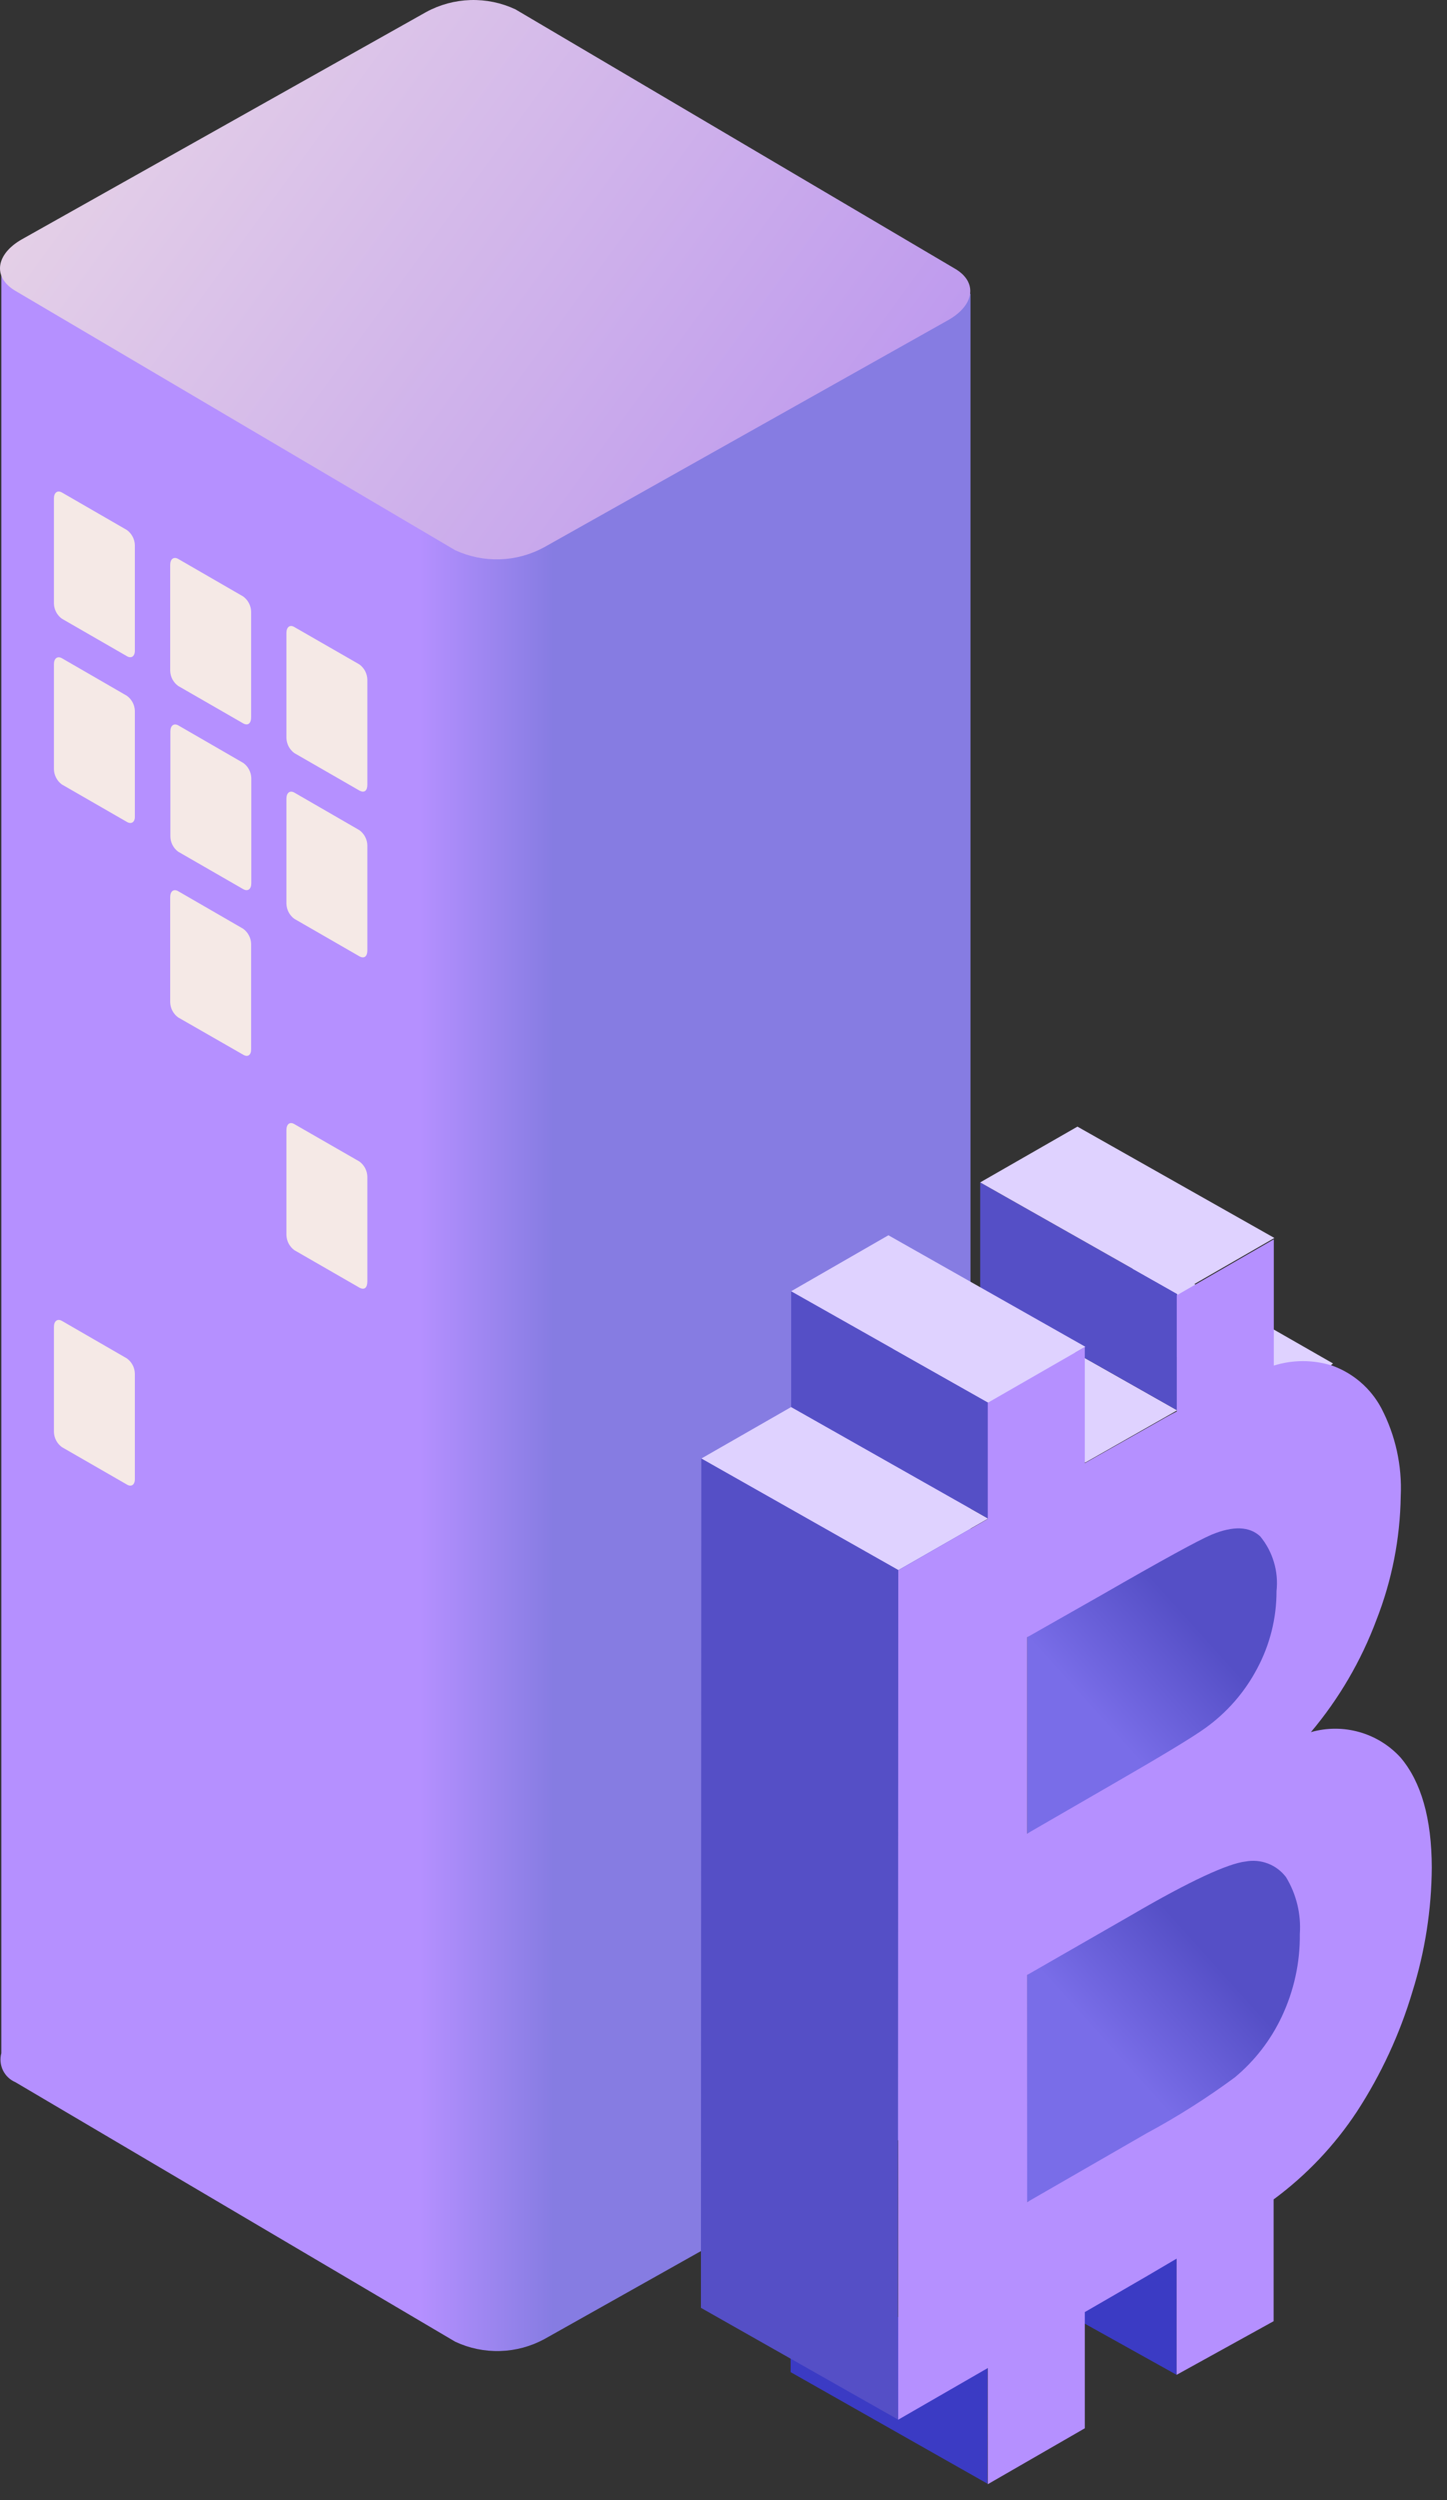 <svg width="55" height="95" viewBox="0 0 55 95" fill="none" xmlns="http://www.w3.org/2000/svg">
<rect x="0" y="0" width="55" height="95" fill="#333333" stroke="none"/>
<path d="M36.888 79.071V11.164L0.051 10.428V78.019C-0.008 78.236 0.014 78.468 0.113 78.671C0.212 78.874 0.381 79.034 0.589 79.122L17.304 88.982C17.838 89.232 18.423 89.353 19.013 89.335C19.602 89.317 20.179 89.161 20.697 88.879L36.054 80.248C36.652 79.932 36.932 79.483 36.888 79.071Z" fill="url(#paint0_linear_47_14425)"/>
<path d="M17.297 20.905L0.575 11.046C-0.288 10.531 -0.163 9.655 0.84 9.089L16.198 0.458C16.715 0.176 17.292 0.02 17.882 0.002C18.471 -0.016 19.057 0.105 19.591 0.355L36.305 10.214C37.168 10.722 37.043 11.598 36.04 12.164L20.683 20.795C20.166 21.077 19.591 21.234 19.003 21.253C18.415 21.272 17.83 21.153 17.297 20.905Z" fill="url(#paint1_linear_47_14425)"/>
<path d="M37.53 94.375L30.051 90.137V85.737L37.538 89.968L37.53 94.375Z" fill="#3B3BC4"/>
<path d="M44.722 90.24L37.537 86.237L44.722 85.818V90.24Z" fill="#3B3BC4"/>
<path d="M39.035 75.046L39.027 83.677L46.979 80.918L51.921 72.963L47.37 69.233L39.035 75.046Z" fill="url(#paint2_linear_47_14425)"/>
<path d="M39.042 62.213V69.674L48.513 65.444L50.04 58.063L45.474 56.967L39.042 62.213Z" fill="url(#paint3_linear_47_14425)"/>
<path d="M26.657 55.422L30.072 53.465L37.559 57.703L34.144 59.66L26.657 55.422Z" fill="#DFD2FF"/>
<path d="M44.744 53.59L37.257 49.352L33.761 51.346L41.248 55.576L44.744 53.59Z" fill="#DFD2FF"/>
<path d="M50.667 51.809L43.519 47.718L41.255 50.117L48.934 53.295L50.667 51.809Z" fill="#DFD2FF"/>
<path d="M30.072 49.065L37.559 53.296V57.703L30.072 53.465V49.065Z" fill="#554FC6"/>
<path d="M37.257 44.929L44.744 49.168V53.59L37.257 49.352V44.929Z" fill="#554FC6"/>
<path d="M40.953 42.81L48.439 47.041L44.744 49.168L37.257 44.929L40.953 42.81Z" fill="#DFD2FF"/>
<path d="M33.768 46.938L41.255 51.176L37.559 53.295L30.072 49.065L33.768 46.938Z" fill="#DFD2FF"/>
<path d="M44.722 90.24V85.825C44.028 86.237 43.246 86.693 42.391 87.186L41.233 87.856V92.271L37.545 94.397V89.982L34.137 91.947V59.675L37.545 57.718V53.303L41.233 51.184V55.598L43.837 54.127C44.146 53.95 44.441 53.781 44.729 53.634V49.219L48.417 47.093V51.89C49.137 51.664 49.91 51.664 50.63 51.89C51.435 52.178 52.103 52.755 52.504 53.509C53.042 54.54 53.296 55.695 53.241 56.857C53.218 58.464 52.906 60.054 52.319 61.551C51.739 63.105 50.895 64.549 49.826 65.819C50.428 65.646 51.066 65.645 51.668 65.816C52.27 65.986 52.812 66.321 53.234 66.783C54.021 67.71 54.417 69.103 54.422 70.962C54.412 72.564 54.163 74.156 53.684 75.686C53.203 77.297 52.492 78.831 51.574 80.24C50.724 81.529 49.653 82.657 48.41 83.574V88.202L44.722 90.24ZM39.042 75.046V83.677L43.578 81.064C44.746 80.436 45.868 79.725 46.934 78.938C47.692 78.308 48.301 77.519 48.72 76.628C49.184 75.646 49.419 74.571 49.406 73.486C49.458 72.731 49.275 71.978 48.882 71.33C48.707 71.098 48.471 70.919 48.2 70.814C47.929 70.709 47.634 70.681 47.348 70.734C46.684 70.807 45.231 71.47 43.003 72.772L39.042 75.046ZM39.042 62.213V69.674L42.251 67.82C44.159 66.721 45.346 66.003 45.813 65.664C46.637 65.074 47.311 64.3 47.783 63.405C48.268 62.5 48.522 61.489 48.52 60.462C48.561 60.091 48.528 59.716 48.421 59.359C48.315 59.001 48.138 58.668 47.901 58.38C47.488 57.997 46.876 57.975 46.057 58.313C45.565 58.52 44.168 59.285 41.867 60.609L39.042 62.213Z" fill="#B590FF"/>
<path d="M26.657 55.422L34.144 59.66L34.122 91.932L26.642 87.694L26.657 55.422Z" fill="#554FC6"/>
<path d="M4.831 24.938L2.352 23.51C2.261 23.444 2.187 23.358 2.134 23.258C2.082 23.159 2.053 23.049 2.05 22.936V18.941C2.05 18.72 2.183 18.617 2.352 18.713L4.823 20.14C4.914 20.206 4.989 20.293 5.041 20.392C5.094 20.492 5.123 20.602 5.126 20.714V24.709C5.133 24.93 5 25.033 4.831 24.938Z" fill="#F5E9E6"/>
<path d="M9.25 27.491L6.771 26.064C6.68 25.997 6.606 25.911 6.553 25.812C6.501 25.712 6.472 25.602 6.469 25.49V21.465C6.469 21.244 6.602 21.141 6.771 21.237L9.242 22.664C9.333 22.73 9.408 22.817 9.46 22.916C9.513 23.016 9.542 23.126 9.545 23.238V27.233C9.552 27.484 9.427 27.587 9.25 27.491Z" fill="#F5E9E6"/>
<path d="M13.668 30.044L11.189 28.617C11.098 28.55 11.024 28.464 10.971 28.365C10.919 28.265 10.89 28.155 10.887 28.043V24.047C10.887 23.827 11.02 23.724 11.189 23.827L13.66 25.247C13.752 25.314 13.827 25.401 13.88 25.502C13.932 25.603 13.961 25.715 13.963 25.828V29.816C13.963 30.044 13.852 30.14 13.668 30.044Z" fill="#F5E9E6"/>
<path d="M4.831 31.236L2.352 29.809C2.26 29.742 2.185 29.654 2.133 29.553C2.08 29.453 2.052 29.341 2.05 29.227V25.239C2.05 25.019 2.183 24.916 2.352 25.011L4.823 26.439C4.914 26.505 4.989 26.591 5.041 26.691C5.094 26.79 5.123 26.9 5.126 27.013V31.03C5.133 31.229 5 31.332 4.831 31.236Z" fill="#F5E9E6"/>
<path d="M9.249 33.789L6.771 32.362C6.678 32.293 6.603 32.203 6.552 32.099C6.501 31.995 6.474 31.881 6.476 31.766V27.793C6.476 27.572 6.608 27.469 6.778 27.564L9.249 28.992C9.34 29.058 9.415 29.144 9.467 29.244C9.52 29.343 9.548 29.454 9.552 29.566V33.561C9.552 33.782 9.426 33.885 9.249 33.789Z" fill="#F5E9E6"/>
<path d="M13.668 36.343L11.189 34.915C11.098 34.849 11.024 34.763 10.971 34.663C10.919 34.564 10.89 34.454 10.887 34.341V30.346C10.887 30.125 11.02 30.022 11.189 30.118L13.66 31.545C13.751 31.611 13.826 31.698 13.878 31.797C13.931 31.897 13.96 32.007 13.963 32.119V36.114C13.963 36.335 13.852 36.438 13.668 36.343Z" fill="#F5E9E6"/>
<path d="M9.25 40.081L6.771 38.66C6.679 38.593 6.604 38.506 6.552 38.405C6.499 38.304 6.471 38.193 6.469 38.079V34.091C6.469 33.863 6.602 33.767 6.771 33.863L9.242 35.291C9.333 35.357 9.408 35.443 9.46 35.542C9.513 35.642 9.542 35.752 9.545 35.864V39.86C9.552 40.081 9.427 40.184 9.25 40.081Z" fill="#F5E9E6"/>
<path d="M13.668 48.932L11.189 47.505C11.098 47.438 11.024 47.352 10.971 47.253C10.919 47.153 10.89 47.043 10.887 46.931V42.935C10.887 42.715 11.02 42.612 11.189 42.715L13.66 44.135C13.752 44.202 13.827 44.289 13.88 44.39C13.932 44.491 13.961 44.602 13.963 44.716V48.689C13.963 48.932 13.852 49.028 13.668 48.932Z" fill="#F5E9E6"/>
<path d="M4.831 56.415L2.352 54.988C2.261 54.922 2.187 54.835 2.134 54.736C2.082 54.636 2.053 54.526 2.05 54.414V50.419C2.05 50.198 2.183 50.095 2.352 50.191L4.823 51.618C4.915 51.685 4.991 51.772 5.043 51.873C5.096 51.974 5.124 52.086 5.126 52.199V56.187C5.133 56.415 5 56.511 4.831 56.415Z" fill="#F5E9E6"/>
<defs>
<linearGradient id="paint0_linear_47_14425" x1="21.051" y1="49.904" x2="15.954" y2="49.904" gradientUnits="userSpaceOnUse">
<stop stop-color="#867CE2"/>
<stop offset="1" stop-color="#B590FF"/>
</linearGradient>
<linearGradient id="paint1_linear_47_14425" x1="92.254" y1="64.104" x2="-11.838" y2="-11.693" gradientUnits="userSpaceOnUse">
<stop stop-color="#6318FF"/>
<stop offset="1" stop-color="#FFF6E2"/>
</linearGradient>
<linearGradient id="paint2_linear_47_14425" x1="42.627" y1="78.32" x2="46.454" y2="74.882" gradientUnits="userSpaceOnUse">
<stop stop-color="#796DE8"/>
<stop offset="1" stop-color="#554FC6"/>
</linearGradient>
<linearGradient id="paint3_linear_47_14425" x1="41.956" y1="65.458" x2="45.717" y2="62.072" gradientUnits="userSpaceOnUse">
<stop stop-color="#796DE8"/>
<stop offset="1" stop-color="#554FC6"/>
</linearGradient>
</defs>
</svg>
